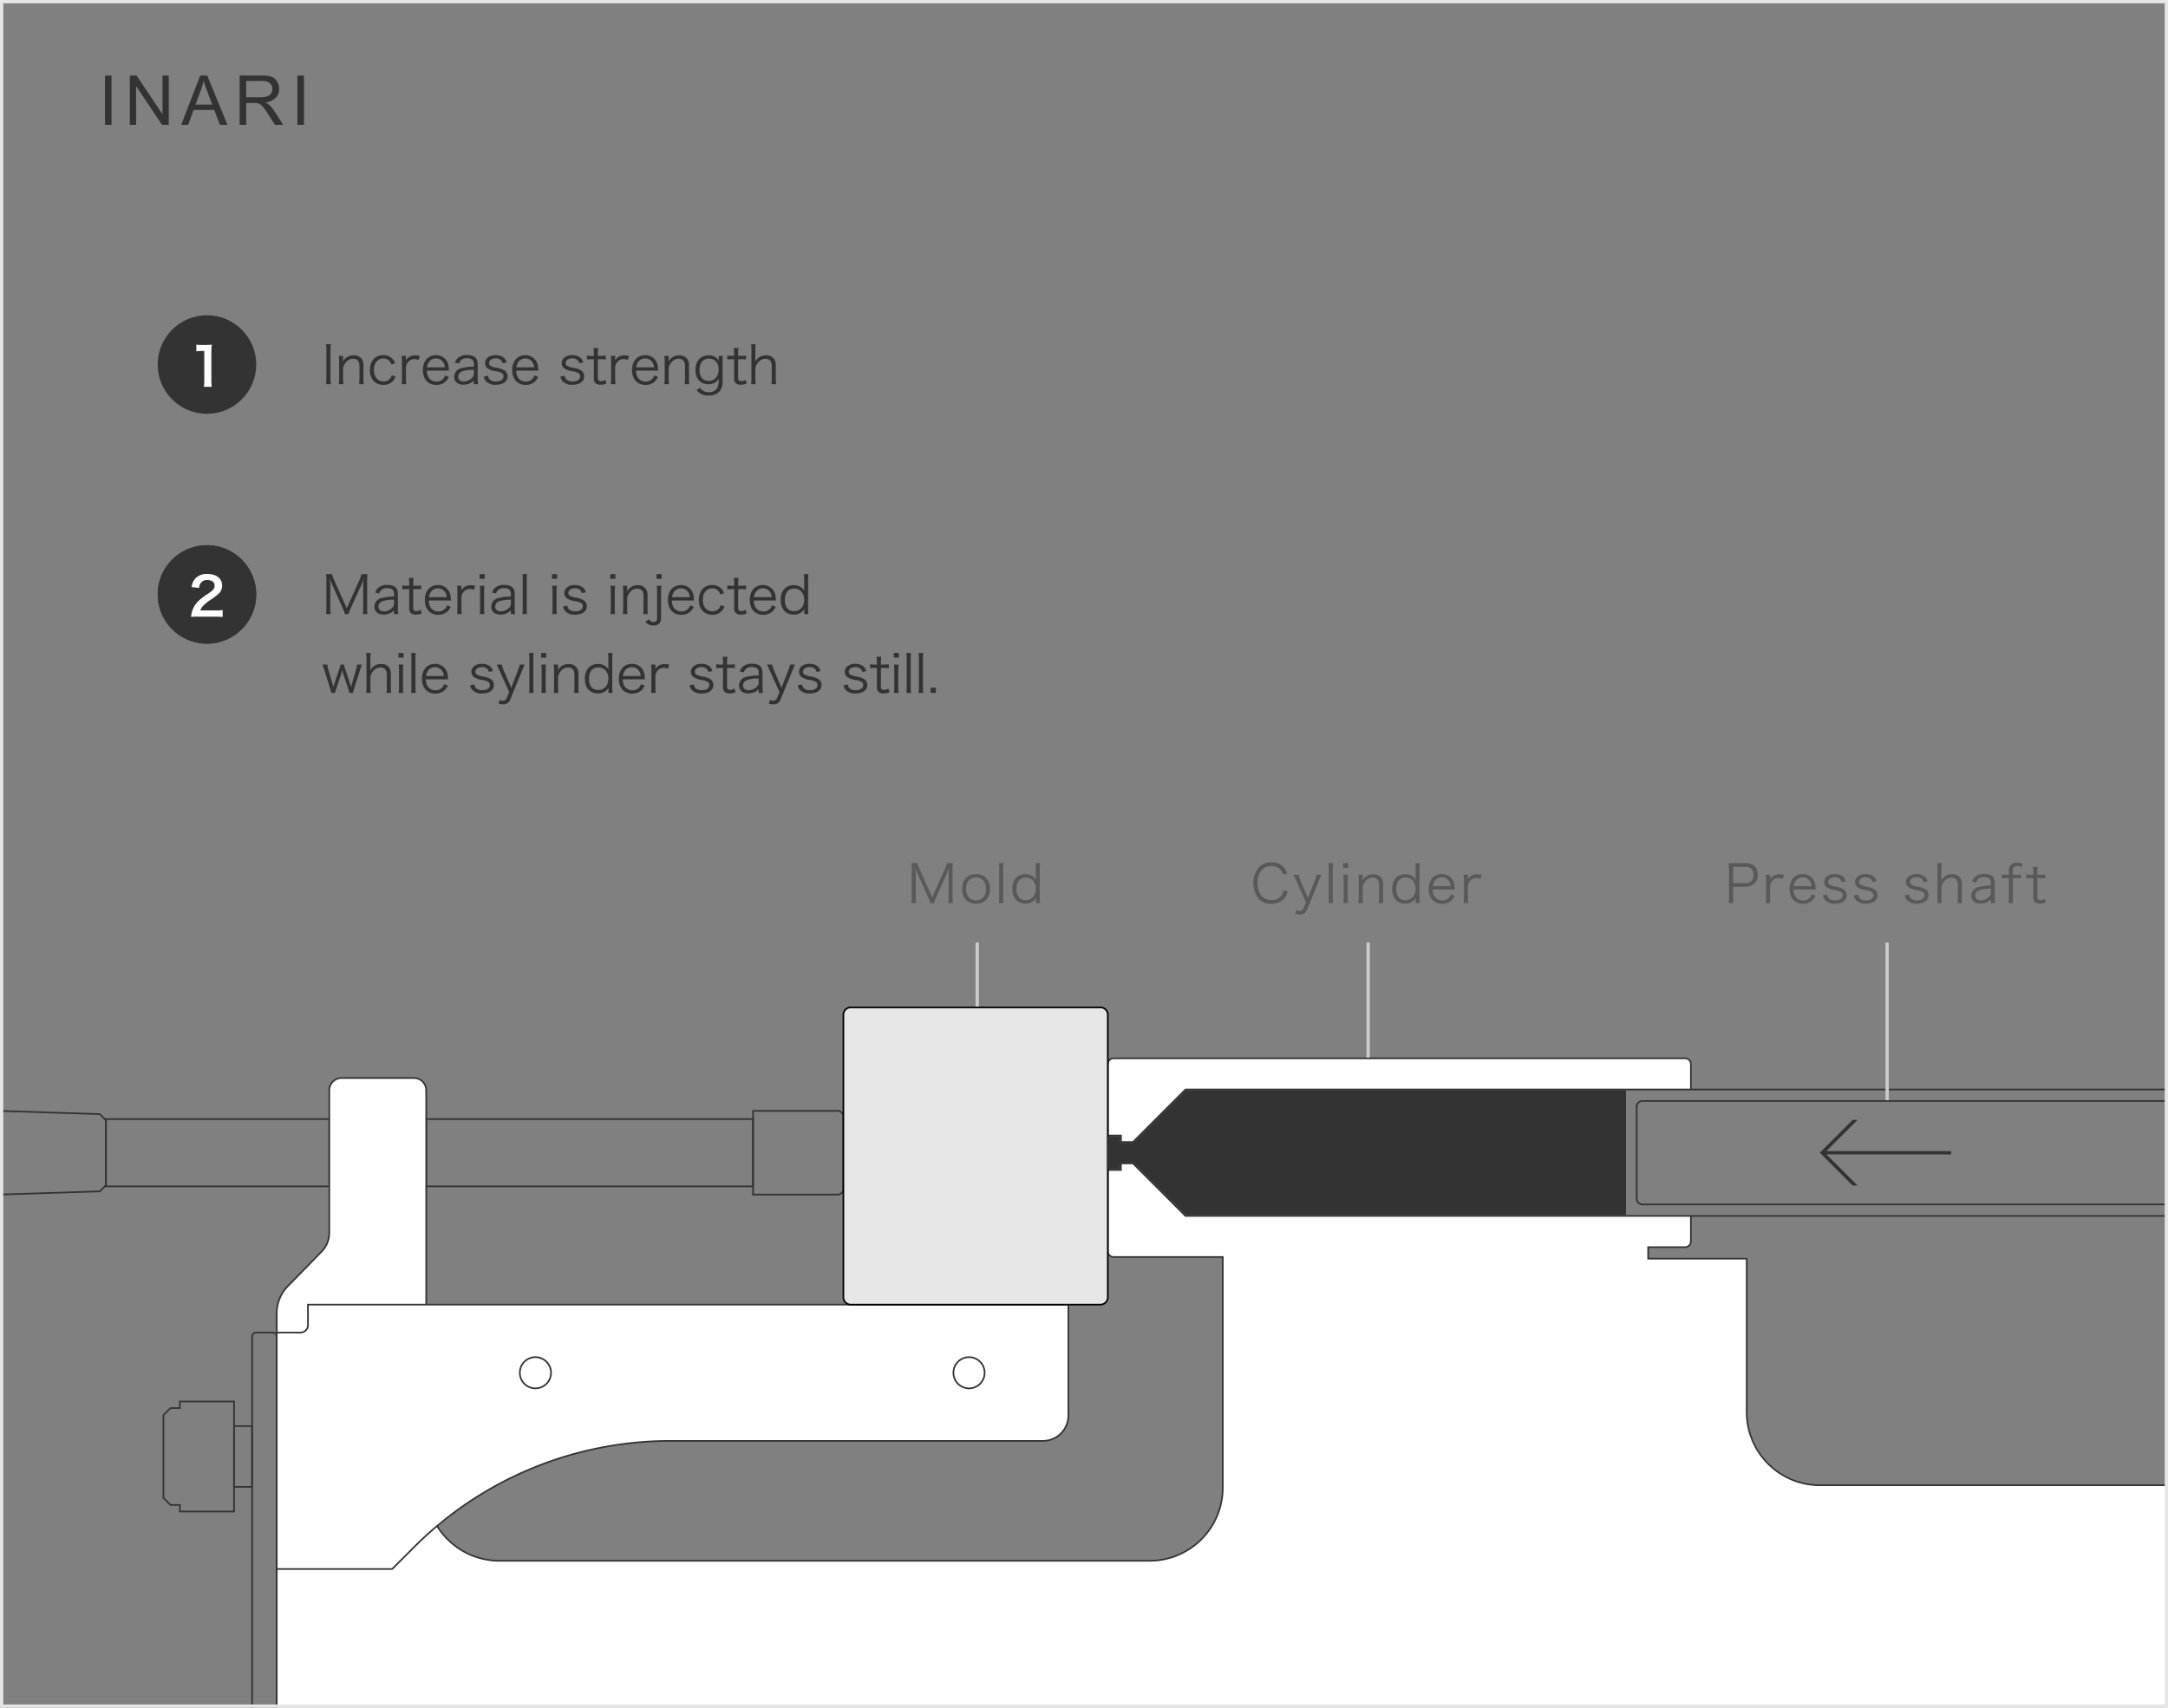 <svg id="レイヤー_1" data-name="レイヤー 1" xmlns="http://www.w3.org/2000/svg" width="660" height="520" viewBox="0 0 660 520">
  <rect x="0" y="0" width="660" height="520" fill="#808080" stroke="none"/>
  <defs>
    <style>
      .cls-1 {
        fill: #333;
      }

      .cls-2 {
        fill: #fff;
      }

      .cls-3 {
        fill: #e6e6e6;
      }

      .cls-4 {
        fill: #595959;
      }

      .cls-5 {
        fill: #ccc;
      }
    </style>
  </defs>
  <path class="cls-1" d="M83,406a1,1,0,0,1,1,1V520H77V407a1,1,0,0,1,1-1h5m0-.5H78a1.502,1.502,0,0,0-1.5,1.5V520.5h8V407a1.502,1.502,0,0,0-1.5-1.5Z"/>
  <path class="cls-1" d="M255,338.5a1.502,1.502,0,0,1,1.5,1.5v22a1.502,1.502,0,0,1-1.5,1.5H229.5v-25H255m0-.5H229v26h26a2,2,0,0,0,2-2V340a2,2,0,0,0-2-2Z"/>
  <path class="cls-1" d="M100,341v20H32.5V341H100m.5-.5H32v21h68.5v-21Z"/>
  <path class="cls-1" d="M0,338.516l30.286.977L32,341.207V360.793l-1.714,1.714L0,363.484V338.516M-.5,338v26l31-1,2-2V341l-2-2-31-1Z"/>
  <path class="cls-1" d="M229,341v20H130V341h99m.5-.5h-100v21h100v-21Z"/>
  <path class="cls-1" d="M660,335.5v31H500a1.502,1.502,0,0,1-1.5-1.5V337a1.502,1.502,0,0,1,1.5-1.5H660m.5-.5H500a2,2,0,0,0-2,2v28a2,2,0,0,0,2,2H660.5V335Z"/>
  <g>
    <path class="cls-2" d="M341.25,347.75v-2h-4V324a1.752,1.752,0,0,1,1.75-1.75H513a1.752,1.752,0,0,1,1.75,1.75v7.75H360.896l-16,16Z"/>
    <path class="cls-1" d="M513,322.5a1.502,1.502,0,0,1,1.5,1.5v7.5H360.793l-.146.146L344.793,347.5H341.5v-2h-4V324a1.502,1.502,0,0,1,1.5-1.5H513m0-.5H339a2.006,2.006,0,0,0-2,2v22h4v2h4l16-16H660v-.5H515V324a2.006,2.006,0,0,0-2-2Z"/>
  </g>
  <g>
    <path class="cls-2" d="M84.25,520.25V399.88a11.703,11.703,0,0,1,3.339-8.205l10.32-10.57a8.226,8.226,0,0,0,2.341-5.765V332a3.755,3.755,0,0,1,3.75-3.75h22a3.755,3.755,0,0,1,3.75,3.75V453A22.275,22.275,0,0,0,152,475.25H350A22.275,22.275,0,0,0,372.25,453V382.75H339a1.752,1.752,0,0,1-1.75-1.75V356.25h4v-2h3.646l16,16H514.75V378a1.752,1.752,0,0,1-1.75,1.75H501.75v3.5h30V430A22.275,22.275,0,0,0,554,452.25H660.25v68Z"/>
    <path class="cls-1" d="M126,328.5a3.504,3.504,0,0,1,3.5,3.5V453A22.526,22.526,0,0,0,152,475.5H350A22.526,22.526,0,0,0,372.5,453V382.5H339a1.502,1.502,0,0,1-1.5-1.5V356.5h4v-2h3.293l15.854,15.854.146.146H514.5V378a1.502,1.502,0,0,1-1.5,1.5H501.5v4h30V430A22.526,22.526,0,0,0,554,452.5H660V520H84.5V399.88a11.455,11.455,0,0,1,3.268-8.031l10.321-10.571A8.47,8.47,0,0,0,100.5,375.34V332a3.504,3.504,0,0,1,3.5-3.5h22m0-.5H104a3.999,3.999,0,0,0-4,4v43.34a8.027,8.027,0,0,1-2.27,5.59L87.41,391.5A12.003,12.003,0,0,0,84,399.88V520.5H660.5V452H554a22,22,0,0,1-22-22V383H502v-3h11a2.006,2.006,0,0,0,2-2v-7.5H660V370H361l-16-16h-4v2h-4v25a2.006,2.006,0,0,0,2,2h33v70a22,22,0,0,1-22,22H152a22,22,0,0,1-22-22V332a3.999,3.999,0,0,0-4-4Z"/>
  </g>
  <g>
    <path class="cls-1" d="M71,427v33H55v-2H52l-2-2V431l2-2h3v-2H71m.5-.5h-17v2H51.793l-.146.146-2,2L49.5,430.793V456.207l.146.146,2,2L51.793,458.5H54.5v2h17v-34Z"/>
    <path class="cls-1" d="M76.5,434.5v18h-5v-18h5m.5-.5H71v19h6V434Z"/>
    <g>
      <path class="cls-2" d="M84.25,477.75v-72H91.5a2.253,2.253,0,0,0,2.25-2.25v-6.25h231.5V431a7.759,7.759,0,0,1-7.75,7.75H204.063a109.527,109.527,0,0,0-77.958,32.291l-6.709,6.709Z"/>
      <path class="cls-1" d="M325,397.5V431a7.509,7.509,0,0,1-7.5,7.5H204.063a110.5,110.5,0,0,0-78.135,32.365L119.293,477.5H84.5V406h7a2.503,2.503,0,0,0,2.5-2.5v-6H325m.5-.5H93.5v6.5a2,2,0,0,1-2,2H84V478h35.5l6.782-6.782A110,110,0,0,1,204.063,439H317.5a8,8,0,0,0,8-8V397Z"/>
    </g>
    <path class="cls-1" d="M163,413.5a4.5,4.5,0,1,1-4.5,4.5,4.505,4.505,0,0,1,4.5-4.5m0-.5a5,5,0,1,0,5,5,5,5,0,0,0-5-5Z"/>
    <path class="cls-1" d="M295,413.5a4.5,4.5,0,1,1-4.5,4.5,4.505,4.505,0,0,1,4.5-4.5m0-.5a5,5,0,1,0,5,5,5,5,0,0,0-5-5Z"/>
  </g>
  <g>
    <rect class="cls-3" x="256.75" y="306.75" width="80.5" height="90.5" rx="2.25"/>
    <path d="M335,307a2,2,0,0,1,2,2v86a2,2,0,0,1-2,2H259a2,2,0,0,1-2-2V309a2,2,0,0,1,2-2h76m0-.5H259a2.503,2.503,0,0,0-2.5,2.5v86a2.503,2.503,0,0,0,2.5,2.5h76a2.503,2.503,0,0,0,2.5-2.5V309a2.503,2.503,0,0,0-2.5-2.5Z"/>
  </g>
  <polygon class="cls-1" points="594 351.5 594 350.5 556 350.5 565.5 341 564 341 554 351 564 361 565.5 361 556 351.5 594 351.5"/>
  <polygon class="cls-1" points="361 332 345 348 341 348 341 346 337 346 337 356 341 356 341 354 345 354 361 370 495 370 495 332 361 332"/>
  <g>
    <path class="cls-1" d="M100.753,104.819a10.073,10.073,0,0,0-.144,1.793v8.579a9.957,9.957,0,0,0,.144,1.793H99.232a9.727,9.727,0,0,0,.128-1.793V106.612a9.606,9.606,0,0,0-.128-1.793Z"/>
    <path class="cls-1" d="M103.121,116.984a10.249,10.249,0,0,0,.128-1.809V110.165a10.853,10.853,0,0,0-.128-1.809h1.328v1.089a4.301,4.301,0,0,1-.048.688,3.477,3.477,0,0,1,3.233-1.937,2.889,2.889,0,0,1,2.561,1.2,3.262,3.262,0,0,1,.448,1.841v3.954a10.851,10.851,0,0,0,.112,1.793h-1.44a12.907,12.907,0,0,0,.112-1.809v-3.73c0-1.44-.688-2.208-1.953-2.208a2.788,2.788,0,0,0-2.289,1.264,3.432,3.432,0,0,0-.736,1.585v3.09a12.908,12.908,0,0,0,.112,1.809Z"/>
    <path class="cls-1" d="M119.139,110.998a2.416,2.416,0,0,0-2.417-1.841c-1.761,0-2.881,1.376-2.881,3.521,0,2.112,1.152,3.457,2.945,3.457a2.366,2.366,0,0,0,2.081-1.024,2.588,2.588,0,0,0,.352-.816l1.201.32a4.425,4.425,0,0,1-.656,1.232,3.69,3.69,0,0,1-3.025,1.345c-2.514,0-4.13-1.745-4.13-4.482,0-2.769,1.601-4.577,4.05-4.577a3.626,3.626,0,0,1,3.089,1.473,4.296,4.296,0,0,1,.561,1.024Z"/>
    <path class="cls-1" d="M127.442,109.589a3.79,3.79,0,0,0-1.296-.24,2.363,2.363,0,0,0-1.969.977,2.635,2.635,0,0,0-.593,1.601v3.266a12.53,12.53,0,0,0,.112,1.793h-1.44a14.589,14.589,0,0,0,.111-1.809V110.165a11.608,11.608,0,0,0-.111-1.809H123.585v.912a4.779,4.779,0,0,1-.016.48,2.81,2.81,0,0,1,.88-.977,3.195,3.195,0,0,1,1.921-.56,7.328,7.328,0,0,1,1.425.144Z"/>
    <path class="cls-1" d="M129.953,112.854a3.63,3.63,0,0,0,.64,2.241,2.679,2.679,0,0,0,2.257,1.088,2.617,2.617,0,0,0,2.642-1.873l1.12.448a3.818,3.818,0,0,1-.88,1.329A3.999,3.999,0,0,1,132.834,117.208c-2.513,0-4.098-1.761-4.098-4.529,0-2.737,1.568-4.53,3.97-4.53a3.783,3.783,0,0,1,3.873,3.474c.017.176.08.8.112,1.232Zm5.458-1.009a2.918,2.918,0,0,0-.849-1.969,2.594,2.594,0,0,0-1.889-.72,2.504,2.504,0,0,0-2.272,1.393,3.326,3.326,0,0,0-.4,1.296Z"/>
    <path class="cls-1" d="M144.243,115.848a4.167,4.167,0,0,1-1.473.977,4.724,4.724,0,0,1-1.665.32c-1.761,0-2.833-.913-2.833-2.434a2.701,2.701,0,0,1,2.289-2.625,13.052,13.052,0,0,1,3.682-.416v-.929c0-1.088-.688-1.648-2.017-1.648a2.627,2.627,0,0,0-1.985.688,2.248,2.248,0,0,0-.496.929l-1.248-.272a3.176,3.176,0,0,1,.896-1.425,4.031,4.031,0,0,1,2.817-.912c2.113,0,3.201.896,3.201,2.625v4.498a10.277,10.277,0,0,0,.128,1.761h-1.296Zm0-3.233a9.898,9.898,0,0,0-3.538.464,1.702,1.702,0,0,0-1.216,1.649c0,.88.656,1.44,1.696,1.44a3.62,3.62,0,0,0,2.562-1.137,1.745,1.745,0,0,0,.496-1.377Z"/>
    <path class="cls-1" d="M148.593,114.423a1.796,1.796,0,0,0,.561,1.169,2.709,2.709,0,0,0,1.856.56c1.393,0,2.273-.592,2.273-1.536a1.08,1.08,0,0,0-.496-.992,5.131,5.131,0,0,0-1.889-.576,6.099,6.099,0,0,1-2.369-.833,1.967,1.967,0,0,1-.864-1.681,2.142,2.142,0,0,1,.688-1.553,3.505,3.505,0,0,1,2.497-.832,3.685,3.685,0,0,1,2.513.769,2.586,2.586,0,0,1,.849,1.456l-1.265.208a1.461,1.461,0,0,0-.4-.848,2.188,2.188,0,0,0-1.665-.608c-1.168,0-2.001.592-2.001,1.44a.982.982,0,0,0,.545.88,5.932,5.932,0,0,0,1.776.545,6.031,6.031,0,0,1,2.545.912,2.115,2.115,0,0,1,.769,1.665c0,1.601-1.36,2.593-3.554,2.593a3.755,3.755,0,0,1-3.169-1.249,3.155,3.155,0,0,1-.513-1.264Z"/>
    <path class="cls-1" d="M157.153,112.854a3.63,3.63,0,0,0,.64,2.241,2.679,2.679,0,0,0,2.257,1.088,2.617,2.617,0,0,0,2.642-1.873l1.12.448a3.818,3.818,0,0,1-.88,1.329,3.999,3.999,0,0,1-2.897,1.12c-2.513,0-4.098-1.761-4.098-4.529,0-2.737,1.568-4.53,3.97-4.53a3.783,3.783,0,0,1,3.873,3.474c.017.176.08.8.112,1.232Zm5.458-1.009a2.918,2.918,0,0,0-.849-1.969,2.594,2.594,0,0,0-1.889-.72,2.504,2.504,0,0,0-2.272,1.393,3.326,3.326,0,0,0-.4,1.296Z"/>
    <path class="cls-1" d="M171.921,114.423a1.796,1.796,0,0,0,.561,1.169,2.709,2.709,0,0,0,1.856.56c1.393,0,2.273-.592,2.273-1.536a1.08,1.08,0,0,0-.496-.992,5.131,5.131,0,0,0-1.889-.576,6.1,6.1,0,0,1-2.369-.833,1.967,1.967,0,0,1-.864-1.681,2.142,2.142,0,0,1,.688-1.553,3.505,3.505,0,0,1,2.497-.832,3.685,3.685,0,0,1,2.513.769,2.586,2.586,0,0,1,.849,1.456l-1.265.208a1.461,1.461,0,0,0-.4-.848,2.188,2.188,0,0,0-1.665-.608c-1.168,0-2.001.592-2.001,1.44a.982.982,0,0,0,.545.88,5.932,5.932,0,0,0,1.776.545,6.031,6.031,0,0,1,2.545.912,2.115,2.115,0,0,1,.769,1.665c0,1.601-1.36,2.593-3.554,2.593a3.755,3.755,0,0,1-3.169-1.249,3.155,3.155,0,0,1-.513-1.264Z"/>
    <path class="cls-1" d="M182.113,105.972a11.689,11.689,0,0,0-.111,1.776v.608h.769a9.827,9.827,0,0,0,1.632-.096v1.216a9.602,9.602,0,0,0-1.632-.096H182.002v5.57c0,.464.063.704.208.849a1.084,1.084,0,0,0,.784.271,2.217,2.217,0,0,0,1.265-.416l.352,1.121a4.316,4.316,0,0,1-1.809.368,2.191,2.191,0,0,1-1.568-.497,2.029,2.029,0,0,1-.448-1.536v-5.73h-.641a10.804,10.804,0,0,0-1.44.096v-1.216a7.257,7.257,0,0,0,1.44.096h.641v-.608a12.138,12.138,0,0,0-.112-1.776Z"/>
    <path class="cls-1" d="M191.123,109.589a3.79,3.79,0,0,0-1.296-.24,2.363,2.363,0,0,0-1.969.977,2.635,2.635,0,0,0-.593,1.601v3.266a12.53,12.53,0,0,0,.112,1.793H185.938a14.587,14.587,0,0,0,.111-1.809V110.165a11.607,11.607,0,0,0-.111-1.809h1.328v.912a4.779,4.779,0,0,1-.016.48,2.81,2.81,0,0,1,.88-.977,3.195,3.195,0,0,1,1.921-.56,7.328,7.328,0,0,1,1.425.144Z"/>
    <path class="cls-1" d="M193.634,112.854a3.63,3.63,0,0,0,.64,2.241,2.679,2.679,0,0,0,2.257,1.088,2.617,2.617,0,0,0,2.642-1.873l1.12.448a3.818,3.818,0,0,1-.88,1.329,3.999,3.999,0,0,1-2.897,1.12c-2.513,0-4.098-1.761-4.098-4.529,0-2.737,1.568-4.53,3.97-4.53a3.783,3.783,0,0,1,3.873,3.474c.017.176.08.8.112,1.232Zm5.458-1.009a2.918,2.918,0,0,0-.849-1.969,2.594,2.594,0,0,0-1.889-.72,2.504,2.504,0,0,0-2.272,1.393,3.326,3.326,0,0,0-.4,1.296Z"/>
    <path class="cls-1" d="M202.226,116.984a10.25,10.25,0,0,0,.128-1.809V110.165a10.854,10.854,0,0,0-.128-1.809h1.328v1.089a4.301,4.301,0,0,1-.048.688,3.477,3.477,0,0,1,3.233-1.937,2.889,2.889,0,0,1,2.561,1.2,3.262,3.262,0,0,1,.448,1.841v3.954a10.851,10.851,0,0,0,.112,1.793h-1.44a12.907,12.907,0,0,0,.112-1.809v-3.73c0-1.44-.688-2.208-1.953-2.208A2.788,2.788,0,0,0,204.29,110.501a3.432,3.432,0,0,0-.736,1.585v3.09a12.907,12.907,0,0,0,.112,1.809Z"/>
    <path class="cls-1" d="M213.105,118.104a2.272,2.272,0,0,0,.512.561,3.062,3.062,0,0,0,2.146.752,2.696,2.696,0,0,0,2.785-1.761,8.888,8.888,0,0,0,.288-2.369,2.901,2.901,0,0,1-.688.881A3.718,3.718,0,0,1,215.666,117c-2.417,0-3.953-1.681-3.953-4.354,0-2.722,1.568-4.45,4.05-4.45a3.31,3.31,0,0,1,3.073,1.681c-.017-.271-.032-.4-.032-.608v-.912H220.084a12.221,12.221,0,0,0-.111,1.793v5.73a4.843,4.843,0,0,1-.929,3.329,4.317,4.317,0,0,1-3.329,1.217,4.384,4.384,0,0,1-3.634-1.601Zm2.625-2.113c1.825,0,3.041-1.393,3.041-3.473,0-2.018-1.152-3.313-2.945-3.313-1.776,0-2.865,1.312-2.865,3.441C212.961,114.728,214.018,115.991,215.73,115.991Z"/>
    <path class="cls-1" d="M224.818,105.972a11.552,11.552,0,0,0-.112,1.776v.608h.769a9.827,9.827,0,0,0,1.632-.096v1.216a9.602,9.602,0,0,0-1.632-.096h-.769v5.57c0,.464.063.704.208.849a1.084,1.084,0,0,0,.784.271,2.217,2.217,0,0,0,1.265-.416l.352,1.121a4.316,4.316,0,0,1-1.809.368,2.191,2.191,0,0,1-1.568-.497,2.029,2.029,0,0,1-.448-1.536v-5.73h-.641a10.804,10.804,0,0,0-1.44.096v-1.216a7.257,7.257,0,0,0,1.44.096h.641v-.608a12.138,12.138,0,0,0-.112-1.776Z"/>
    <path class="cls-1" d="M228.641,116.984a11.607,11.607,0,0,0,.111-1.809v-8.548a11.732,11.732,0,0,0-.111-1.809h1.424a9.968,9.968,0,0,0-.128,1.824v2.705a5.484,5.484,0,0,1-.048.801,3.633,3.633,0,0,1,.881-1.089,3.435,3.435,0,0,1,2.4-.864,2.74,2.74,0,0,1,2.993,2.978v4.018a12.078,12.078,0,0,0,.112,1.793H234.835a11.194,11.194,0,0,0,.112-1.809v-3.778c0-1.393-.688-2.145-1.938-2.145a2.771,2.771,0,0,0-2.257,1.169,3.705,3.705,0,0,0-.8,1.681v3.073a13.062,13.062,0,0,0,.111,1.809Z"/>
  </g>
  <g>
    <circle class="cls-1" cx="63" cy="111" r="15"/>
    <path class="cls-2" d="M62.058,117.772a13.34,13.34,0,0,0,.128-2.081v-8.819H61.417a14.15,14.15,0,0,0-1.648.096v-2.033a8.883,8.883,0,0,0,1.601.097H62.842a11.725,11.725,0,0,0,1.633-.08,24.2,24.2,0,0,0-.128,2.641v8.1a13.461,13.461,0,0,0,.128,2.081Z"/>
  </g>
  <g>
    <circle class="cls-1" cx="63" cy="181" r="15"/>
    <path class="cls-2" d="M62.058,187.772a13.34,13.34,0,0,0,.128-2.081v-8.819H61.417a14.15,14.15,0,0,0-1.648.096v-2.033a8.883,8.883,0,0,0,1.601.097H62.842a11.725,11.725,0,0,0,1.633-.08,24.2,24.2,0,0,0-.128,2.641v8.1a13.461,13.461,0,0,0,.128,2.081Z"/>
  </g>
  <g>
    <circle class="cls-1" cx="63" cy="181" r="15"/>
    <path class="cls-2" d="M60.232,187.772a14.681,14.681,0,0,0-2.064.08,8.16,8.16,0,0,1,.416-2.049,7.897,7.897,0,0,1,2.193-3.138,21.972,21.972,0,0,1,2.641-1.937c1.473-1.009,1.921-1.537,1.921-2.354,0-1.088-.849-1.761-2.209-1.761a2.261,2.261,0,0,0-2.032.944,3.043,3.043,0,0,0-.497,1.473l-2.288-.271a4.797,4.797,0,0,1,1.104-2.562,4.654,4.654,0,0,1,3.665-1.424c2.801,0,4.53,1.344,4.53,3.537a3.248,3.248,0,0,1-1.137,2.561,19.989,19.989,0,0,1-2.689,1.969,13.992,13.992,0,0,0-1.904,1.601,3.864,3.864,0,0,0-.913,1.441h4.482a16.79,16.79,0,0,0,2.337-.129v2.113c-.753-.064-1.393-.096-2.417-.096Z"/>
  </g>
  <g>
    <path class="cls-1" d="M101.169,178.164a14.649,14.649,0,0,1-.72-1.984c.048.688.111,1.681.111,2.064v6.852a10.087,10.087,0,0,0,.129,1.889h-1.457a10.629,10.629,0,0,0,.128-1.889v-8.372a11.048,11.048,0,0,0-.128-1.904h1.856a7.688,7.688,0,0,0,.528,1.584l3.954,8.82,3.938-8.82a8.07,8.07,0,0,0,.544-1.584h1.841a10.932,10.932,0,0,0-.128,1.904v8.372a10.177,10.177,0,0,0,.128,1.889H110.438a10.749,10.749,0,0,0,.128-1.889v-6.947c0-.448.048-1.312.111-1.969a10.577,10.577,0,0,1-.688,1.953l-3.266,7.187a9.057,9.057,0,0,0-.608,1.665h-1.137a8.242,8.242,0,0,0-.592-1.681Z"/>
    <path class="cls-1" d="M119.955,185.848a4.167,4.167,0,0,1-1.473.977,4.724,4.724,0,0,1-1.665.32c-1.761,0-2.833-.913-2.833-2.434a2.701,2.701,0,0,1,2.289-2.625,13.052,13.052,0,0,1,3.682-.416v-.929c0-1.088-.688-1.648-2.017-1.648a2.627,2.627,0,0,0-1.985.688,2.248,2.248,0,0,0-.496.929l-1.248-.272a3.176,3.176,0,0,1,.896-1.425,4.031,4.031,0,0,1,2.817-.912c2.113,0,3.201.896,3.201,2.625v4.498a10.276,10.276,0,0,0,.128,1.761h-1.296Zm0-3.233a9.898,9.898,0,0,0-3.538.464,1.702,1.702,0,0,0-1.216,1.649c0,.88.656,1.44,1.696,1.44a3.62,3.62,0,0,0,2.562-1.137,1.745,1.745,0,0,0,.496-1.377Z"/>
    <path class="cls-1" d="M125.906,175.972a11.552,11.552,0,0,0-.112,1.776v.608h.769a9.827,9.827,0,0,0,1.632-.096v1.216a9.602,9.602,0,0,0-1.632-.096H125.794v5.57c0,.464.063.704.208.849a1.085,1.085,0,0,0,.784.271,2.217,2.217,0,0,0,1.265-.416l.352,1.121a4.316,4.316,0,0,1-1.809.368,2.191,2.191,0,0,1-1.568-.497,2.029,2.029,0,0,1-.448-1.536v-5.73h-.641a10.804,10.804,0,0,0-1.44.096v-1.216a7.257,7.257,0,0,0,1.44.096h.641v-.608a12.138,12.138,0,0,0-.112-1.776Z"/>
    <path class="cls-1" d="M130.545,182.854a3.63,3.63,0,0,0,.64,2.241,2.679,2.679,0,0,0,2.257,1.088,2.617,2.617,0,0,0,2.642-1.873l1.12.448a3.818,3.818,0,0,1-.88,1.329,3.999,3.999,0,0,1-2.897,1.12c-2.513,0-4.098-1.761-4.098-4.529,0-2.737,1.568-4.53,3.97-4.53a3.783,3.783,0,0,1,3.873,3.474c.017.176.08.8.112,1.232Zm5.458-1.009a2.918,2.918,0,0,0-.849-1.969,2.594,2.594,0,0,0-1.889-.72,2.504,2.504,0,0,0-2.272,1.393,3.326,3.326,0,0,0-.4,1.296Z"/>
    <path class="cls-1" d="M144.322,179.589a3.79,3.79,0,0,0-1.296-.24,2.363,2.363,0,0,0-1.969.977,2.635,2.635,0,0,0-.593,1.601v3.266a12.53,12.53,0,0,0,.112,1.793h-1.44a14.587,14.587,0,0,0,.111-1.809V180.165a11.607,11.607,0,0,0-.111-1.809h1.328v.912a4.779,4.779,0,0,1-.016.48,2.81,2.81,0,0,1,.88-.977,3.195,3.195,0,0,1,1.921-.56,7.328,7.328,0,0,1,1.425.144Z"/>
    <path class="cls-1" d="M147.553,174.819v1.425H146v-1.425Zm-.063,3.537a11.461,11.461,0,0,0-.112,1.809v5.011a12.607,12.607,0,0,0,.112,1.809h-1.44a14.058,14.058,0,0,0,.111-1.809V180.165a11.865,11.865,0,0,0-.111-1.809Z"/>
    <path class="cls-1" d="M155.522,185.848a4.167,4.167,0,0,1-1.473.977,4.724,4.724,0,0,1-1.665.32c-1.761,0-2.833-.913-2.833-2.434a2.701,2.701,0,0,1,2.289-2.625,13.052,13.052,0,0,1,3.682-.416v-.929c0-1.088-.688-1.648-2.017-1.648a2.627,2.627,0,0,0-1.985.688,2.248,2.248,0,0,0-.496.929l-1.248-.272a3.176,3.176,0,0,1,.896-1.425,4.031,4.031,0,0,1,2.817-.912c2.113,0,3.201.896,3.201,2.625v4.498a10.277,10.277,0,0,0,.128,1.761h-1.296Zm0-3.233a9.898,9.898,0,0,0-3.538.464,1.702,1.702,0,0,0-1.216,1.649c0,.88.656,1.44,1.696,1.44a3.62,3.62,0,0,0,2.562-1.137,1.745,1.745,0,0,0,.496-1.377Z"/>
    <path class="cls-1" d="M160.465,174.819a11.586,11.586,0,0,0-.112,1.809v8.563a12.681,12.681,0,0,0,.112,1.793h-1.44a12.087,12.087,0,0,0,.111-1.793V176.612a11.516,11.516,0,0,0-.111-1.793Z"/>
    <path class="cls-1" d="M169.601,174.819v1.425h-1.553v-1.425Zm-.063,3.537a11.461,11.461,0,0,0-.112,1.809v5.011a12.607,12.607,0,0,0,.112,1.809h-1.44a14.058,14.058,0,0,0,.111-1.809V180.165a11.865,11.865,0,0,0-.111-1.809Z"/>
    <path class="cls-1" d="M172.72,184.423a1.796,1.796,0,0,0,.561,1.169,2.709,2.709,0,0,0,1.856.56c1.393,0,2.273-.592,2.273-1.536a1.08,1.08,0,0,0-.496-.992,5.131,5.131,0,0,0-1.889-.576,6.1,6.1,0,0,1-2.369-.833,1.967,1.967,0,0,1-.864-1.681,2.142,2.142,0,0,1,.688-1.553,3.505,3.505,0,0,1,2.497-.832,3.685,3.685,0,0,1,2.513.769,2.586,2.586,0,0,1,.849,1.456l-1.265.208a1.461,1.461,0,0,0-.4-.848,2.188,2.188,0,0,0-1.665-.608c-1.168,0-2.001.592-2.001,1.44a.982.982,0,0,0,.545.88,5.932,5.932,0,0,0,1.776.545,6.031,6.031,0,0,1,2.545.912,2.115,2.115,0,0,1,.769,1.665c0,1.601-1.36,2.593-3.554,2.593a3.755,3.755,0,0,1-3.169-1.249,3.155,3.155,0,0,1-.513-1.264Z"/>
    <path class="cls-1" d="M187.328,174.819v1.425h-1.553v-1.425Zm-.063,3.537a11.461,11.461,0,0,0-.112,1.809v5.011a12.607,12.607,0,0,0,.112,1.809h-1.44a14.058,14.058,0,0,0,.111-1.809V180.165a11.865,11.865,0,0,0-.111-1.809Z"/>
    <path class="cls-1" d="M189.6,186.984a10.25,10.25,0,0,0,.128-1.809V180.165a10.854,10.854,0,0,0-.128-1.809h1.328v1.089a4.301,4.301,0,0,1-.048.688,3.477,3.477,0,0,1,3.233-1.937,2.889,2.889,0,0,1,2.561,1.2,3.262,3.262,0,0,1,.448,1.841v3.954a10.851,10.851,0,0,0,.112,1.793H195.794a12.908,12.908,0,0,0,.112-1.809v-3.73c0-1.44-.688-2.208-1.953-2.208a2.788,2.788,0,0,0-2.289,1.264,3.432,3.432,0,0,0-.736,1.585v3.09a12.907,12.907,0,0,0,.112,1.809Z"/>
    <path class="cls-1" d="M201.359,178.356a11.475,11.475,0,0,0-.111,1.809v7.859c0,1.696-.721,2.433-2.385,2.433a2.753,2.753,0,0,1-2.386-1.168l1.104-.721a1.49,1.49,0,0,0,1.345.833c.816,0,1.104-.385,1.104-1.473V180.165a11.594,11.594,0,0,0-.112-1.809Zm.064-3.537v1.44h-1.553v-1.44Z"/>
    <path class="cls-1" d="M204.544,182.854a3.63,3.63,0,0,0,.64,2.241,2.679,2.679,0,0,0,2.257,1.088,2.617,2.617,0,0,0,2.642-1.873l1.12.448a3.818,3.818,0,0,1-.88,1.329,3.999,3.999,0,0,1-2.897,1.12c-2.513,0-4.098-1.761-4.098-4.529,0-2.737,1.568-4.53,3.97-4.53a3.783,3.783,0,0,1,3.873,3.474c.017.176.08.8.112,1.232Zm5.458-1.009a2.918,2.918,0,0,0-.849-1.969,2.594,2.594,0,0,0-1.889-.72,2.504,2.504,0,0,0-2.272,1.393,3.326,3.326,0,0,0-.4,1.296Z"/>
    <path class="cls-1" d="M219.266,180.998a2.416,2.416,0,0,0-2.417-1.841c-1.761,0-2.881,1.376-2.881,3.521,0,2.112,1.152,3.457,2.945,3.457a2.366,2.366,0,0,0,2.081-1.024,2.587,2.587,0,0,0,.352-.816l1.201.32a4.425,4.425,0,0,1-.656,1.232,3.69,3.69,0,0,1-3.025,1.345c-2.514,0-4.13-1.745-4.13-4.482,0-2.769,1.601-4.577,4.05-4.577a3.626,3.626,0,0,1,3.089,1.473,4.295,4.295,0,0,1,.561,1.024Z"/>
    <path class="cls-1" d="M224.832,175.972a11.689,11.689,0,0,0-.111,1.776v.608h.769a9.827,9.827,0,0,0,1.632-.096v1.216a9.602,9.602,0,0,0-1.632-.096h-.769v5.57c0,.464.063.704.208.849a1.084,1.084,0,0,0,.784.271,2.217,2.217,0,0,0,1.265-.416l.352,1.121a4.316,4.316,0,0,1-1.809.368,2.191,2.191,0,0,1-1.568-.497,2.029,2.029,0,0,1-.448-1.536v-5.73h-.641a10.804,10.804,0,0,0-1.44.096v-1.216a7.257,7.257,0,0,0,1.44.096h.641v-.608a12.138,12.138,0,0,0-.112-1.776Z"/>
    <path class="cls-1" d="M229.473,182.854a3.63,3.63,0,0,0,.64,2.241,2.679,2.679,0,0,0,2.257,1.088,2.617,2.617,0,0,0,2.642-1.873l1.12.448a3.818,3.818,0,0,1-.88,1.329,3.999,3.999,0,0,1-2.897,1.12c-2.513,0-4.098-1.761-4.098-4.529,0-2.737,1.568-4.53,3.97-4.53a3.783,3.783,0,0,1,3.873,3.474c.017.176.08.8.112,1.232Zm5.458-1.009a2.918,2.918,0,0,0-.849-1.969,2.594,2.594,0,0,0-1.889-.72,2.504,2.504,0,0,0-2.272,1.393,3.326,3.326,0,0,0-.4,1.296Z"/>
    <path class="cls-1" d="M244.835,186.2a7.041,7.041,0,0,1,.048-.785,3.569,3.569,0,0,1-3.249,1.729c-2.465,0-3.97-1.697-3.97-4.482,0-2.737,1.536-4.481,3.938-4.481a3.673,3.673,0,0,1,3.281,1.696l-.016-.24a4.851,4.851,0,0,1-.048-.848v-2.146a12.522,12.522,0,0,0-.112-1.824h1.408a13.052,13.052,0,0,0-.112,1.809v8.516a12.476,12.476,0,0,0,.112,1.841H244.835Zm-5.906-3.57a4.187,4.187,0,0,0,.656,2.497,2.643,2.643,0,0,0,2.145.961c1.873,0,3.073-1.36,3.073-3.474a3.54,3.54,0,0,0-.896-2.545,3.087,3.087,0,0,0-2.177-.849C239.985,179.221,238.929,180.501,238.929,182.63Z"/>
    <path class="cls-1" d="M106.355,210.984a10.526,10.526,0,0,0-.32-1.201L104.467,205.126c-.032-.08-.112-.416-.272-1.009-.128.448-.256.881-.304,1.04l-1.553,4.626a9.06,9.06,0,0,0-.336,1.201h-1.121a10.629,10.629,0,0,0-.352-1.217l-1.713-5.522c-.192-.592-.448-1.345-.641-1.889h1.473a7.306,7.306,0,0,0,.368,1.745l1.169,3.985c.08.272.176.608.288,1.168.096-.368.288-1.008.336-1.152l1.521-4.529a5.788,5.788,0,0,0,.32-1.217h1.072a8.716,8.716,0,0,0,.32,1.217l1.536,4.609c.049.145.145.496.208.721.064.24.064.24.097.352.144-.624.224-.992.256-1.088l1.2-4.065a8.194,8.194,0,0,0,.353-1.745h1.456c-.128.336-.336.977-.624,1.889l-1.729,5.538a9.383,9.383,0,0,0-.336,1.201Z"/>
    <path class="cls-1" d="M111.457,210.984a11.607,11.607,0,0,0,.111-1.809v-8.548a11.732,11.732,0,0,0-.111-1.809h1.424a9.968,9.968,0,0,0-.128,1.824v2.705a5.484,5.484,0,0,1-.048.801,3.633,3.633,0,0,1,.881-1.089,3.435,3.435,0,0,1,2.4-.864,2.74,2.74,0,0,1,2.993,2.978v4.018a12.078,12.078,0,0,0,.112,1.793h-1.44a11.195,11.195,0,0,0,.112-1.809v-3.778c0-1.393-.688-2.145-1.938-2.145a2.771,2.771,0,0,0-2.257,1.169,3.705,3.705,0,0,0-.8,1.681v3.073a13.062,13.062,0,0,0,.111,1.809Z"/>
    <path class="cls-1" d="M122.865,198.819v1.425H121.312v-1.425Zm-.063,3.537a11.461,11.461,0,0,0-.112,1.809v5.011a12.607,12.607,0,0,0,.112,1.809h-1.44a14.058,14.058,0,0,0,.111-1.809V204.165a11.865,11.865,0,0,0-.111-1.809Z"/>
    <path class="cls-1" d="M126.577,198.819a11.585,11.585,0,0,0-.112,1.809v8.563a12.68,12.68,0,0,0,.112,1.793h-1.44a12.087,12.087,0,0,0,.111-1.793V200.612a11.516,11.516,0,0,0-.111-1.793Z"/>
    <path class="cls-1" d="M129.665,206.854a3.63,3.63,0,0,0,.64,2.241,2.679,2.679,0,0,0,2.257,1.088,2.617,2.617,0,0,0,2.642-1.873l1.12.448a3.818,3.818,0,0,1-.88,1.329,3.999,3.999,0,0,1-2.897,1.12c-2.513,0-4.098-1.761-4.098-4.529,0-2.737,1.568-4.53,3.97-4.53a3.783,3.783,0,0,1,3.873,3.474c.017.176.08.8.112,1.232Zm5.458-1.009a2.918,2.918,0,0,0-.849-1.969,2.594,2.594,0,0,0-1.889-.72,2.504,2.504,0,0,0-2.272,1.393,3.326,3.326,0,0,0-.4,1.296Z"/>
    <path class="cls-1" d="M144.433,208.423a1.796,1.796,0,0,0,.561,1.169,2.709,2.709,0,0,0,1.856.56c1.393,0,2.273-.592,2.273-1.536a1.08,1.08,0,0,0-.496-.992,5.131,5.131,0,0,0-1.889-.576,6.1,6.1,0,0,1-2.369-.833,1.967,1.967,0,0,1-.864-1.681,2.142,2.142,0,0,1,.688-1.553,3.505,3.505,0,0,1,2.497-.832,3.685,3.685,0,0,1,2.513.769,2.586,2.586,0,0,1,.849,1.456l-1.265.208a1.461,1.461,0,0,0-.4-.848,2.188,2.188,0,0,0-1.665-.608c-1.168,0-2.001.592-2.001,1.44a.982.982,0,0,0,.545.88,5.932,5.932,0,0,0,1.776.545,6.031,6.031,0,0,1,2.545.912,2.115,2.115,0,0,1,.769,1.665c0,1.601-1.36,2.593-3.554,2.593a3.755,3.755,0,0,1-3.169-1.249,3.155,3.155,0,0,1-.513-1.264Z"/>
    <path class="cls-1" d="M152.08,204.229c-.72-1.585-.72-1.585-.88-1.873h1.568a8.89,8.89,0,0,0,.544,1.697l2.321,5.378,2.065-5.378a7.567,7.567,0,0,0,.527-1.697h1.489c-.097.24-.368.864-.784,1.873l-3.586,8.739a2.18,2.18,0,0,1-2.257,1.488,6.167,6.167,0,0,1-1.312-.176l.336-1.185a2.109,2.109,0,0,0,.977.272,1.24,1.24,0,0,0,1.185-.881l.736-1.761Z"/>
    <path class="cls-1" d="M162.481,198.819a11.585,11.585,0,0,0-.112,1.809v8.563a12.68,12.68,0,0,0,.112,1.793H161.041a12.089,12.089,0,0,0,.111-1.793V200.612a11.517,11.517,0,0,0-.111-1.793Z"/>
    <path class="cls-1" d="M166.289,198.819v1.425h-1.553v-1.425Zm-.063,3.537a11.461,11.461,0,0,0-.112,1.809v5.011a12.607,12.607,0,0,0,.112,1.809h-1.44a14.058,14.058,0,0,0,.111-1.809V204.165a11.865,11.865,0,0,0-.111-1.809Z"/>
    <path class="cls-1" d="M168.561,210.984a10.25,10.25,0,0,0,.128-1.809V204.165a10.854,10.854,0,0,0-.128-1.809h1.328v1.089a4.301,4.301,0,0,1-.048.688,3.477,3.477,0,0,1,3.233-1.937,2.889,2.889,0,0,1,2.561,1.2,3.262,3.262,0,0,1,.448,1.841v3.954a10.851,10.851,0,0,0,.112,1.793h-1.44a12.907,12.907,0,0,0,.112-1.809v-3.73c0-1.44-.688-2.208-1.953-2.208A2.788,2.788,0,0,0,170.625,204.501a3.432,3.432,0,0,0-.736,1.585v3.09a12.907,12.907,0,0,0,.112,1.809Z"/>
    <path class="cls-1" d="M185.219,210.2a7.041,7.041,0,0,1,.048-.785,3.569,3.569,0,0,1-3.249,1.729c-2.465,0-3.97-1.697-3.97-4.482,0-2.737,1.536-4.481,3.938-4.481a3.673,3.673,0,0,1,3.281,1.696l-.016-.24a4.85,4.85,0,0,1-.048-.848v-2.146a12.522,12.522,0,0,0-.112-1.824h1.408a13.052,13.052,0,0,0-.112,1.809v8.516a12.476,12.476,0,0,0,.112,1.841h-1.28Zm-5.906-3.57a4.187,4.187,0,0,0,.656,2.497,2.643,2.643,0,0,0,2.145.961c1.873,0,3.073-1.36,3.073-3.474a3.54,3.54,0,0,0-.896-2.545,3.087,3.087,0,0,0-2.177-.849C180.369,203.221,179.312,204.501,179.312,206.63Z"/>
    <path class="cls-1" d="M189.601,206.854a3.63,3.63,0,0,0,.64,2.241,2.679,2.679,0,0,0,2.257,1.088,2.617,2.617,0,0,0,2.642-1.873l1.12.448a3.818,3.818,0,0,1-.88,1.329,3.999,3.999,0,0,1-2.897,1.12c-2.513,0-4.098-1.761-4.098-4.529,0-2.737,1.568-4.53,3.97-4.53a3.783,3.783,0,0,1,3.873,3.474c.017.176.08.8.112,1.232Zm5.458-1.009A2.918,2.918,0,0,0,194.21,203.877a2.594,2.594,0,0,0-1.889-.72,2.504,2.504,0,0,0-2.272,1.393,3.326,3.326,0,0,0-.4,1.296Z"/>
    <path class="cls-1" d="M203.378,203.589a3.79,3.79,0,0,0-1.296-.24,2.363,2.363,0,0,0-1.969.977,2.635,2.635,0,0,0-.593,1.601v3.266a12.53,12.53,0,0,0,.112,1.793h-1.44a14.587,14.587,0,0,0,.111-1.809V204.165a11.607,11.607,0,0,0-.111-1.809h1.328v.912a4.776,4.776,0,0,1-.016.48,2.81,2.81,0,0,1,.88-.977,3.195,3.195,0,0,1,1.921-.56,7.328,7.328,0,0,1,1.425.144Z"/>
    <path class="cls-1" d="M211.248,208.423a1.796,1.796,0,0,0,.561,1.169,2.711,2.711,0,0,0,1.856.56c1.393,0,2.273-.592,2.273-1.536a1.08,1.08,0,0,0-.496-.992,5.131,5.131,0,0,0-1.889-.576,6.1,6.1,0,0,1-2.369-.833,1.967,1.967,0,0,1-.864-1.681,2.142,2.142,0,0,1,.688-1.553,3.505,3.505,0,0,1,2.497-.832,3.685,3.685,0,0,1,2.513.769,2.586,2.586,0,0,1,.849,1.456l-1.265.208a1.461,1.461,0,0,0-.4-.848,2.188,2.188,0,0,0-1.665-.608c-1.168,0-2.001.592-2.001,1.44a.982.982,0,0,0,.545.88,5.932,5.932,0,0,0,1.776.545,6.037,6.037,0,0,1,2.545.912,2.115,2.115,0,0,1,.769,1.665c0,1.601-1.36,2.593-3.554,2.593a3.755,3.755,0,0,1-3.169-1.249,3.155,3.155,0,0,1-.513-1.264Z"/>
    <path class="cls-1" d="M221.441,199.972a11.552,11.552,0,0,0-.112,1.776v.608h.769a9.827,9.827,0,0,0,1.632-.096v1.216a9.602,9.602,0,0,0-1.632-.096h-.769v5.57c0,.464.063.704.208.849a1.084,1.084,0,0,0,.784.271,2.217,2.217,0,0,0,1.265-.416l.352,1.121a4.316,4.316,0,0,1-1.809.368,2.191,2.191,0,0,1-1.568-.497,2.029,2.029,0,0,1-.448-1.536v-5.73h-.641a10.804,10.804,0,0,0-1.44.096v-1.216a7.257,7.257,0,0,0,1.44.096h.641v-.608A12.138,12.138,0,0,0,220,199.972Z"/>
    <path class="cls-1" d="M230.962,209.848a4.167,4.167,0,0,1-1.473.977,4.724,4.724,0,0,1-1.665.32c-1.761,0-2.833-.913-2.833-2.434a2.701,2.701,0,0,1,2.289-2.625,13.052,13.052,0,0,1,3.682-.416v-.929c0-1.088-.688-1.648-2.017-1.648a2.627,2.627,0,0,0-1.985.688,2.248,2.248,0,0,0-.496.929l-1.248-.272a3.176,3.176,0,0,1,.896-1.425,4.031,4.031,0,0,1,2.817-.912c2.113,0,3.201.896,3.201,2.625v4.498a10.277,10.277,0,0,0,.128,1.761h-1.296Zm0-3.233a9.898,9.898,0,0,0-3.538.464,1.702,1.702,0,0,0-1.216,1.649c0,.88.656,1.44,1.696,1.44a3.62,3.62,0,0,0,2.562-1.137,1.745,1.745,0,0,0,.496-1.377Z"/>
    <path class="cls-1" d="M234.367,204.229c-.72-1.585-.72-1.585-.88-1.873h1.568a8.89,8.89,0,0,0,.544,1.697l2.321,5.378,2.065-5.378a7.567,7.567,0,0,0,.527-1.697h1.489c-.097.24-.368.864-.784,1.873l-3.586,8.739A2.18,2.18,0,0,1,235.376,214.457a6.167,6.167,0,0,1-1.312-.176l.336-1.185a2.109,2.109,0,0,0,.977.272,1.24,1.24,0,0,0,1.185-.881l.736-1.761Z"/>
    <path class="cls-1" d="M244.176,208.423a1.796,1.796,0,0,0,.561,1.169,2.711,2.711,0,0,0,1.856.56c1.393,0,2.273-.592,2.273-1.536a1.08,1.08,0,0,0-.496-.992,5.131,5.131,0,0,0-1.889-.576,6.1,6.1,0,0,1-2.369-.833,1.967,1.967,0,0,1-.864-1.681,2.142,2.142,0,0,1,.688-1.553,3.505,3.505,0,0,1,2.497-.832,3.685,3.685,0,0,1,2.513.769,2.586,2.586,0,0,1,.849,1.456l-1.265.208a1.461,1.461,0,0,0-.4-.848,2.188,2.188,0,0,0-1.665-.608c-1.168,0-2.001.592-2.001,1.44a.982.982,0,0,0,.545.88,5.932,5.932,0,0,0,1.776.545,6.037,6.037,0,0,1,2.545.912,2.115,2.115,0,0,1,.769,1.665c0,1.601-1.36,2.593-3.554,2.593a3.755,3.755,0,0,1-3.169-1.249,3.155,3.155,0,0,1-.513-1.264Z"/>
    <path class="cls-1" d="M258.096,208.423a1.796,1.796,0,0,0,.561,1.169,2.711,2.711,0,0,0,1.856.56c1.393,0,2.273-.592,2.273-1.536a1.08,1.08,0,0,0-.496-.992,5.131,5.131,0,0,0-1.889-.576,6.099,6.099,0,0,1-2.369-.833,1.967,1.967,0,0,1-.864-1.681,2.142,2.142,0,0,1,.688-1.553,3.505,3.505,0,0,1,2.497-.832,3.685,3.685,0,0,1,2.513.769,2.586,2.586,0,0,1,.849,1.456l-1.265.208a1.461,1.461,0,0,0-.4-.848,2.188,2.188,0,0,0-1.665-.608c-1.168,0-2.001.592-2.001,1.44a.982.982,0,0,0,.545.88,5.932,5.932,0,0,0,1.776.545,6.037,6.037,0,0,1,2.545.912,2.115,2.115,0,0,1,.769,1.665c0,1.601-1.36,2.593-3.554,2.593a3.755,3.755,0,0,1-3.169-1.249,3.155,3.155,0,0,1-.513-1.264Z"/>
    <path class="cls-1" d="M268.289,199.972a11.552,11.552,0,0,0-.112,1.776v.608h.769a9.827,9.827,0,0,0,1.632-.096v1.216a9.602,9.602,0,0,0-1.632-.096h-.769v5.57c0,.464.063.704.208.849a1.084,1.084,0,0,0,.784.271,2.217,2.217,0,0,0,1.265-.416l.352,1.121a4.316,4.316,0,0,1-1.809.368,2.191,2.191,0,0,1-1.568-.497,2.029,2.029,0,0,1-.448-1.536v-5.73h-.641a10.804,10.804,0,0,0-1.44.096v-1.216a7.257,7.257,0,0,0,1.44.096H266.96v-.608a12.14,12.14,0,0,0-.112-1.776Z"/>
    <path class="cls-1" d="M273.647,198.819v1.425h-1.553v-1.425Zm-.063,3.537a11.462,11.462,0,0,0-.112,1.809v5.011a12.609,12.609,0,0,0,.112,1.809h-1.44a14.056,14.056,0,0,0,.111-1.809V204.165a11.863,11.863,0,0,0-.111-1.809Z"/>
    <path class="cls-1" d="M277.359,198.819a11.585,11.585,0,0,0-.112,1.809v8.563a12.68,12.68,0,0,0,.112,1.793H275.919a12.089,12.089,0,0,0,.111-1.793V200.612a11.517,11.517,0,0,0-.111-1.793Z"/>
    <path class="cls-1" d="M281.071,198.819a11.585,11.585,0,0,0-.112,1.809v8.563a12.68,12.68,0,0,0,.112,1.793h-1.44a12.087,12.087,0,0,0,.111-1.793V200.612a11.516,11.516,0,0,0-.111-1.793Z"/>
    <path class="cls-1" d="M284.911,209.399v1.585h-1.585v-1.585Z"/>
  </g>
  <g>
    <g>
      <path class="cls-4" d="M279.385,266.164a14.649,14.649,0,0,1-.72-1.984c.048.688.112,1.681.112,2.064v6.852a10.099,10.099,0,0,0,.128,1.889h-1.457a10.628,10.628,0,0,0,.128-1.889v-8.372a11.047,11.047,0,0,0-.128-1.904h1.856a7.688,7.688,0,0,0,.528,1.584l3.954,8.82,3.938-8.82a8.135,8.135,0,0,0,.544-1.584h1.841a10.931,10.931,0,0,0-.128,1.904v8.372a10.176,10.176,0,0,0,.128,1.889h-1.456a10.749,10.749,0,0,0,.128-1.889v-6.947c0-.448.048-1.312.111-1.969a10.577,10.577,0,0,1-.688,1.953l-3.266,7.187a9.057,9.057,0,0,0-.608,1.665h-1.137a8.242,8.242,0,0,0-.592-1.681Z"/>
      <path class="cls-4" d="M292.872,270.679c0-2.77,1.665-4.53,4.273-4.53,2.609,0,4.258,1.761,4.258,4.514,0,2.737-1.664,4.53-4.241,4.53C294.537,275.192,292.872,273.447,292.872,270.679Zm1.232-.032c0,2.177,1.169,3.505,3.041,3.505,1.873,0,3.025-1.328,3.025-3.489s-1.152-3.505-2.993-3.505C295.273,267.157,294.104,268.485,294.104,270.646Z"/>
      <path class="cls-4" d="M305.513,262.819a11.585,11.585,0,0,0-.112,1.809v8.563a12.68,12.68,0,0,0,.112,1.793h-1.44a12.089,12.089,0,0,0,.111-1.793V264.612a11.517,11.517,0,0,0-.111-1.793Z"/>
      <path class="cls-4" d="M315.355,274.2a7.039,7.039,0,0,1,.048-.785,3.569,3.569,0,0,1-3.249,1.729c-2.465,0-3.97-1.697-3.97-4.482,0-2.737,1.536-4.481,3.938-4.481a3.673,3.673,0,0,1,3.281,1.696l-.016-.24a4.85,4.85,0,0,1-.048-.848v-2.146a12.522,12.522,0,0,0-.112-1.824h1.408a13.05,13.05,0,0,0-.112,1.809v8.516a12.475,12.475,0,0,0,.112,1.841h-1.28Zm-5.906-3.57a4.187,4.187,0,0,0,.656,2.497,2.643,2.643,0,0,0,2.145.961c1.873,0,3.073-1.36,3.073-3.474a3.54,3.54,0,0,0-.896-2.545,3.087,3.087,0,0,0-2.177-.849C310.506,267.221,309.449,268.501,309.449,270.63Z"/>
    </g>
    <rect class="cls-5" x="297" y="287" width="1" height="19.5"/>
  </g>
  <g>
    <g>
      <path class="cls-4" d="M390.58,266.276a3.729,3.729,0,0,0-.752-1.408,3.501,3.501,0,0,0-2.77-1.152c-2.593,0-4.226,1.984-4.226,5.17,0,3.169,1.648,5.186,4.226,5.186a3.646,3.646,0,0,0,2.993-1.344,3.592,3.592,0,0,0,.641-1.601l1.328.319a5.174,5.174,0,0,1-.864,1.905,4.967,4.967,0,0,1-4.146,1.856,5.097,5.097,0,0,1-3.745-1.408,7.705,7.705,0,0,1,.096-9.844,5.054,5.054,0,0,1,3.665-1.361,4.721,4.721,0,0,1,4.834,3.313Z"/>
      <path class="cls-4" d="M394.64,268.229c-.72-1.585-.72-1.585-.88-1.873h1.568a8.89,8.89,0,0,0,.544,1.697l2.321,5.378,2.064-5.378a7.53,7.53,0,0,0,.528-1.697h1.489c-.097.24-.368.864-.784,1.873l-3.586,8.739a2.18,2.18,0,0,1-2.257,1.488,6.167,6.167,0,0,1-1.312-.176l.336-1.185a2.109,2.109,0,0,0,.977.272,1.24,1.24,0,0,0,1.185-.881l.736-1.761Z"/>
      <path class="cls-4" d="M405.841,262.819a11.585,11.585,0,0,0-.112,1.809v8.563a12.68,12.68,0,0,0,.112,1.793h-1.44a12.087,12.087,0,0,0,.111-1.793V264.612a11.516,11.516,0,0,0-.111-1.793Z"/>
      <path class="cls-4" d="M410.449,262.819v1.425h-1.553v-1.425Zm-.063,3.537a11.461,11.461,0,0,0-.112,1.809v5.011a12.608,12.608,0,0,0,.112,1.809h-1.44a14.058,14.058,0,0,0,.111-1.809V268.165a11.865,11.865,0,0,0-.111-1.809Z"/>
      <path class="cls-4" d="M413.521,274.984a10.25,10.25,0,0,0,.128-1.809V268.165a10.854,10.854,0,0,0-.128-1.809h1.328v1.089a4.301,4.301,0,0,1-.048.688,3.477,3.477,0,0,1,3.233-1.937,2.889,2.889,0,0,1,2.561,1.2,3.262,3.262,0,0,1,.448,1.841v3.954a10.852,10.852,0,0,0,.112,1.793h-1.44a12.907,12.907,0,0,0,.112-1.809v-3.73c0-1.44-.688-2.208-1.953-2.208A2.788,2.788,0,0,0,415.585,268.501a3.432,3.432,0,0,0-.736,1.585v3.09a12.907,12.907,0,0,0,.112,1.809Z"/>
      <path class="cls-4" d="M430.979,274.2a7.039,7.039,0,0,1,.048-.785,3.569,3.569,0,0,1-3.249,1.729c-2.465,0-3.97-1.697-3.97-4.482,0-2.737,1.536-4.481,3.938-4.481a3.673,3.673,0,0,1,3.281,1.696l-.016-.24a4.851,4.851,0,0,1-.048-.848v-2.146a12.524,12.524,0,0,0-.112-1.824h1.408a13.05,13.05,0,0,0-.112,1.809v8.516a12.475,12.475,0,0,0,.112,1.841h-1.28Zm-5.906-3.57a4.187,4.187,0,0,0,.656,2.497,2.642,2.642,0,0,0,2.145.961c1.873,0,3.073-1.36,3.073-3.474a3.54,3.54,0,0,0-.896-2.545,3.087,3.087,0,0,0-2.177-.849C426.129,267.221,425.072,268.501,425.072,270.63Z"/>
      <path class="cls-4" d="M436.16,270.854a3.63,3.63,0,0,0,.64,2.241,2.679,2.679,0,0,0,2.257,1.088,2.617,2.617,0,0,0,2.642-1.873l1.12.448a3.818,3.818,0,0,1-.88,1.329A3.999,3.999,0,0,1,439.041,275.208c-2.513,0-4.098-1.761-4.098-4.529,0-2.737,1.568-4.53,3.97-4.53a3.783,3.783,0,0,1,3.873,3.474c.017.176.08.8.112,1.232Zm5.458-1.009a2.918,2.918,0,0,0-.849-1.969,2.594,2.594,0,0,0-1.889-.72,2.504,2.504,0,0,0-2.272,1.393,3.326,3.326,0,0,0-.4,1.296Z"/>
      <path class="cls-4" d="M450.737,267.589a3.79,3.79,0,0,0-1.296-.24,2.363,2.363,0,0,0-1.969.977,2.635,2.635,0,0,0-.593,1.601v3.266a12.53,12.53,0,0,0,.112,1.793h-1.44a14.587,14.587,0,0,0,.111-1.809V268.165a11.607,11.607,0,0,0-.111-1.809h1.328v.912a4.779,4.779,0,0,1-.016.48,2.81,2.81,0,0,1,.88-.977,3.195,3.195,0,0,1,1.921-.56,7.328,7.328,0,0,1,1.425.144Z"/>
    </g>
    <rect class="cls-5" x="416" y="287" width="1" height="35"/>
  </g>
  <g>
    <g>
      <path class="cls-4" d="M526.233,274.984a9.947,9.947,0,0,0,.128-1.793V264.596a11.829,11.829,0,0,0-.128-1.824c.576.031,1.024.048,1.761.048h3.266c2.465,0,3.857,1.265,3.857,3.489,0,2.353-1.44,3.714-3.938,3.714h-3.569v3.153a9.715,9.715,0,0,0,.128,1.809Zm4.946-6.066a2.359,2.359,0,0,0,2.657-2.545c0-1.602-.929-2.449-2.657-2.449h-3.569V268.918Z"/>
      <path class="cls-4" d="M542.715,267.589a3.79,3.79,0,0,0-1.296-.24,2.363,2.363,0,0,0-1.969.977,2.635,2.635,0,0,0-.593,1.601v3.266a12.53,12.53,0,0,0,.112,1.793H537.529a14.587,14.587,0,0,0,.111-1.809V268.165a11.607,11.607,0,0,0-.111-1.809h1.328v.912a4.779,4.779,0,0,1-.016.48,2.81,2.81,0,0,1,.88-.977,3.195,3.195,0,0,1,1.921-.56,7.328,7.328,0,0,1,1.425.144Z"/>
      <path class="cls-4" d="M546.025,270.854a3.63,3.63,0,0,0,.64,2.241,2.679,2.679,0,0,0,2.257,1.088,2.617,2.617,0,0,0,2.642-1.873l1.12.448a3.818,3.818,0,0,1-.88,1.329,3.999,3.999,0,0,1-2.897,1.12c-2.513,0-4.098-1.761-4.098-4.529,0-2.737,1.568-4.53,3.97-4.53a3.783,3.783,0,0,1,3.873,3.474c.017.176.08.8.112,1.232Zm5.458-1.009a2.918,2.918,0,0,0-.849-1.969,2.594,2.594,0,0,0-1.889-.72,2.504,2.504,0,0,0-2.272,1.393,3.326,3.326,0,0,0-.4,1.296Z"/>
      <path class="cls-4" d="M556.266,272.423a1.796,1.796,0,0,0,.561,1.169,2.711,2.711,0,0,0,1.856.56c1.393,0,2.273-.592,2.273-1.536a1.08,1.08,0,0,0-.496-.992,5.131,5.131,0,0,0-1.889-.576,6.099,6.099,0,0,1-2.369-.833,1.967,1.967,0,0,1-.864-1.681,2.142,2.142,0,0,1,.688-1.553,3.505,3.505,0,0,1,2.497-.832,3.685,3.685,0,0,1,2.513.769,2.586,2.586,0,0,1,.849,1.456l-1.265.208a1.461,1.461,0,0,0-.4-.848,2.188,2.188,0,0,0-1.665-.608c-1.168,0-2.001.592-2.001,1.44a.982.982,0,0,0,.545.88,5.932,5.932,0,0,0,1.776.545,6.037,6.037,0,0,1,2.545.912,2.115,2.115,0,0,1,.769,1.665c0,1.601-1.36,2.593-3.554,2.593a3.755,3.755,0,0,1-3.169-1.249,3.155,3.155,0,0,1-.513-1.264Z"/>
      <path class="cls-4" d="M565.657,272.423a1.796,1.796,0,0,0,.561,1.169,2.709,2.709,0,0,0,1.856.56c1.393,0,2.273-.592,2.273-1.536a1.08,1.08,0,0,0-.496-.992,5.131,5.131,0,0,0-1.889-.576,6.1,6.1,0,0,1-2.369-.833,1.967,1.967,0,0,1-.864-1.681,2.142,2.142,0,0,1,.688-1.553,3.505,3.505,0,0,1,2.497-.832,3.685,3.685,0,0,1,2.513.769,2.586,2.586,0,0,1,.849,1.456l-1.265.208a1.461,1.461,0,0,0-.4-.848,2.188,2.188,0,0,0-1.665-.608c-1.168,0-2.001.592-2.001,1.44a.982.982,0,0,0,.545.88,5.932,5.932,0,0,0,1.776.545,6.031,6.031,0,0,1,2.545.912,2.115,2.115,0,0,1,.769,1.665c0,1.601-1.36,2.593-3.554,2.593a3.755,3.755,0,0,1-3.169-1.249,3.155,3.155,0,0,1-.513-1.264Z"/>
      <path class="cls-4" d="M581.177,272.423a1.796,1.796,0,0,0,.561,1.169,2.709,2.709,0,0,0,1.856.56c1.393,0,2.273-.592,2.273-1.536a1.08,1.08,0,0,0-.496-.992,5.131,5.131,0,0,0-1.889-.576,6.1,6.1,0,0,1-2.369-.833,1.967,1.967,0,0,1-.864-1.681,2.142,2.142,0,0,1,.688-1.553,3.505,3.505,0,0,1,2.497-.832,3.685,3.685,0,0,1,2.513.769,2.586,2.586,0,0,1,.849,1.456l-1.265.208a1.461,1.461,0,0,0-.4-.848,2.188,2.188,0,0,0-1.665-.608c-1.168,0-2.001.592-2.001,1.44a.982.982,0,0,0,.545.88,5.932,5.932,0,0,0,1.776.545,6.031,6.031,0,0,1,2.545.912,2.115,2.115,0,0,1,.769,1.665c0,1.601-1.36,2.593-3.554,2.593a3.755,3.755,0,0,1-3.169-1.249,3.155,3.155,0,0,1-.513-1.264Z"/>
      <path class="cls-4" d="M589.721,274.984a11.607,11.607,0,0,0,.111-1.809v-8.548a11.732,11.732,0,0,0-.111-1.809h1.424a9.968,9.968,0,0,0-.128,1.824v2.705a5.484,5.484,0,0,1-.048.801,3.633,3.633,0,0,1,.881-1.089,3.435,3.435,0,0,1,2.4-.864,2.74,2.74,0,0,1,2.993,2.978v4.018a12.078,12.078,0,0,0,.112,1.793H595.915a11.195,11.195,0,0,0,.112-1.809v-3.778c0-1.393-.688-2.145-1.938-2.145a2.771,2.771,0,0,0-2.257,1.169,3.705,3.705,0,0,0-.8,1.681v3.073a13.062,13.062,0,0,0,.111,1.809Z"/>
      <path class="cls-4" d="M606.092,273.848a4.167,4.167,0,0,1-1.473.977,4.724,4.724,0,0,1-1.665.32c-1.761,0-2.833-.913-2.833-2.434a2.701,2.701,0,0,1,2.289-2.625,13.052,13.052,0,0,1,3.682-.416v-.929c0-1.088-.688-1.648-2.017-1.648a2.627,2.627,0,0,0-1.985.688,2.248,2.248,0,0,0-.496.929l-1.248-.272a3.176,3.176,0,0,1,.896-1.425,4.031,4.031,0,0,1,2.817-.912c2.113,0,3.201.896,3.201,2.625v4.498a10.276,10.276,0,0,0,.128,1.761h-1.296Zm0-3.233a9.898,9.898,0,0,0-3.538.464,1.702,1.702,0,0,0-1.216,1.649c0,.88.656,1.44,1.696,1.44a3.62,3.62,0,0,0,2.562-1.137,1.745,1.745,0,0,0,.496-1.377Z"/>
      <path class="cls-4" d="M610.89,267.381a10.522,10.522,0,0,0-1.457.096v-1.216a9.146,9.146,0,0,0,1.457.096h.656v-.944a2.834,2.834,0,0,1,.496-1.953,2.506,2.506,0,0,1,2.017-.784,4.392,4.392,0,0,1,1.697.32l-.337,1.072a2.45,2.45,0,0,0-1.328-.368,1.261,1.261,0,0,0-1.089.433,2.294,2.294,0,0,0-.239,1.345v.88h.8a11.264,11.264,0,0,0,1.696-.096v1.216a10.199,10.199,0,0,0-1.696-.096h-.8v5.811a11.949,11.949,0,0,0,.111,1.793h-1.44a12.907,12.907,0,0,0,.112-1.809v-5.795Z"/>
      <path class="cls-4" d="M620.314,263.972a11.554,11.554,0,0,0-.112,1.776v.608h.769a9.827,9.827,0,0,0,1.632-.096v1.216a9.602,9.602,0,0,0-1.632-.096h-.769v5.57c0,.464.063.704.208.849a1.084,1.084,0,0,0,.784.271,2.217,2.217,0,0,0,1.265-.416l.352,1.121a4.316,4.316,0,0,1-1.809.368,2.191,2.191,0,0,1-1.568-.497,2.029,2.029,0,0,1-.448-1.536v-5.73h-.641a10.804,10.804,0,0,0-1.44.096v-1.216a7.257,7.257,0,0,0,1.44.096h.641v-.608a12.14,12.14,0,0,0-.112-1.776Z"/>
    </g>
    <rect class="cls-5" x="574" y="287" width="1" height="48"/>
  </g>
  <path class="cls-3" d="M659,1V519H1V1H659m1-1H0V520H660V0Z"/>
  <g>
    <path class="cls-1" d="M31.959,38.021V22.989h1.988V38.021Z"/>
    <path class="cls-1" d="M39.533,38.021V22.989h2.041L49.469,34.791V22.989H51.377V38.021h-2.041L41.44,26.209v11.812Z"/>
    <path class="cls-1" d="M55.169,38.021l5.773-15.032H63.085L69.237,38.021H66.972l-1.754-4.553H58.933l-1.65,4.553Zm4.338-6.173h5.096l-1.568-4.163q-.718-1.897-1.066-3.117a19.049,19.049,0,0,1-.811,2.871Z"/>
    <path class="cls-1" d="M72.957,38.021V22.989h6.666a8.855,8.855,0,0,1,3.055.405,3.343,3.343,0,0,1,1.672,1.43,4.271,4.271,0,0,1,.625,2.267,3.777,3.777,0,0,1-1.035,2.696,5.23,5.23,0,0,1-3.199,1.395,5.186,5.186,0,0,1,1.199.749,10.363,10.363,0,0,1,1.651,1.999l2.614,4.092h-2.502l-1.988-3.127q-.873-1.354-1.436-2.072a4.538,4.538,0,0,0-1.011-1.004,2.98,2.98,0,0,0-.907-.4,5.965,5.965,0,0,0-1.107-.072H74.947v6.676Zm1.99-8.398h4.275a6.428,6.428,0,0,0,2.133-.281,2.275,2.275,0,0,0,1.169-.902,2.442,2.442,0,0,0,.399-1.349,2.24,2.24,0,0,0-.773-1.753,3.624,3.624,0,0,0-2.445-.688H74.947Z"/>
    <path class="cls-1" d="M90.531,38.021V22.989h1.988V38.021Z"/>
  </g>
</svg>
